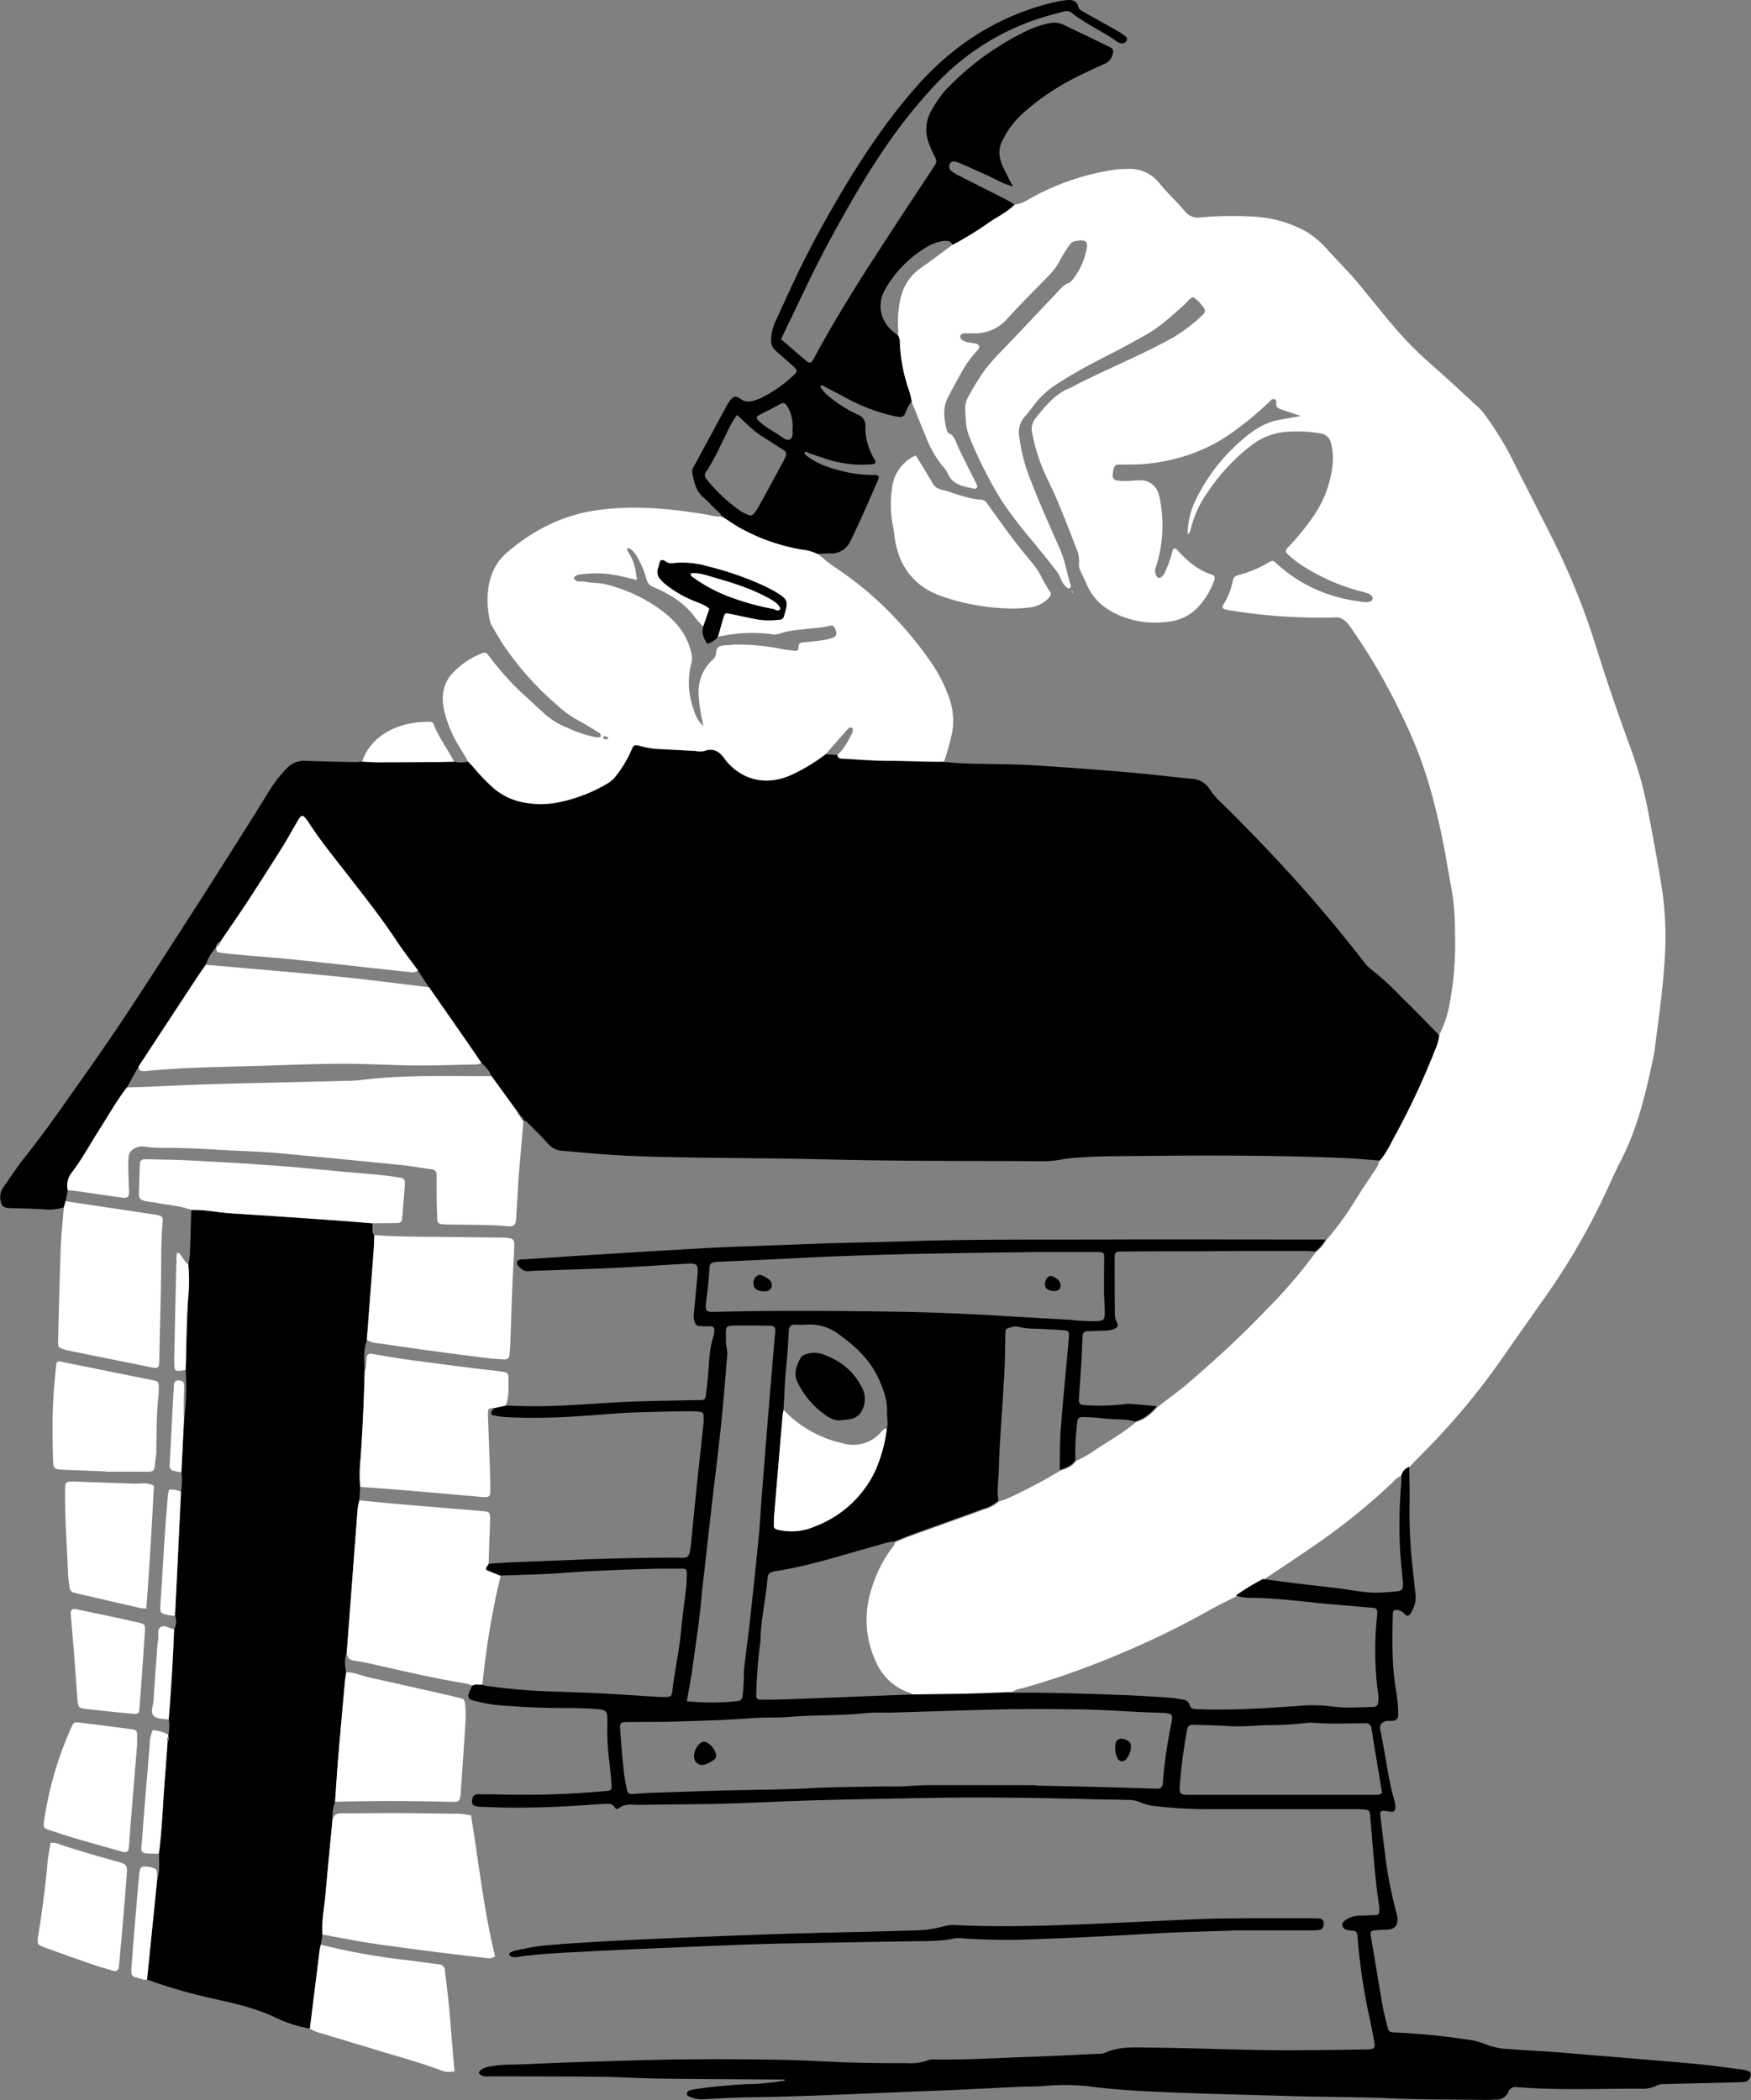 <svg viewBox="0 0 508.92 610.32" xmlns="http://www.w3.org/2000/svg"><rect x="0" y="0" width="508.92" height="610.32" fill="#808080" stroke="none"/><defs><style>.cls-1{fill:#fff;}</style></defs><g id="Layer_2"><g id="Layer_4"><path d="M294.86,59.44c2.14-.07,3.78-1.37,5.55-2.3a71.45,71.45,0,0,1,23.76-7.85c1.19-.16,2.4-.14,3.59-.2a11,11,0,0,1,9.4,4.39c2.28,2.81,5,5.2,7.3,8a4.79,4.79,0,0,0,4.44,1.71A102.42,102.42,0,0,1,365.05,63a35.68,35.68,0,0,1,14.39,4.18A27.89,27.89,0,0,1,386.23,73c1.47,1.58,2.95,3.16,4.41,4.74,1.3,1.41,2.64,2.8,3.86,4.27,3.45,4.15,6.79,8.39,10.28,12.5a104.42,104.42,0,0,0,11.07,11.29c4.6,4,9.07,8.19,13.57,12.33a15.92,15.92,0,0,1,2.36,2.69,95.64,95.64,0,0,1,7.05,11.26c4.28,8.58,8.72,17.09,13,25.69a205.58,205.58,0,0,1,12,30C467,197.93,470.46,208,474.13,218a112.72,112.72,0,0,1,5,18.36c1.49,8,3.07,16,4.21,24.09a97.85,97.85,0,0,1,.34,20.46c-.54,8-1.74,16-2.73,23.94a9.47,9.47,0,0,1-.13,1.07c-2.25,10.81-4.64,21.56-9.78,31.48-2.21,4.25-4,8.7-6.17,13A195.93,195.93,0,0,1,449.05,377c-4.09,5.77-8.14,11.57-12.2,17.36a203,203,0,0,1-22.47,27.1c-1.6,1.61-3.18,3.25-4.77,4.87a3.46,3.46,0,0,0-2.3,2.49,8,8,0,0,0-2.52,1.95,186.81,186.81,0,0,1-23.67,19c-4.61,3.17-9.27,6.24-13.92,9.36a65.81,65.81,0,0,0-7.87,4.79c-2.75,1.42-5.57,2.73-8.25,4.27a244.07,244.07,0,0,1-25.46,12.39,235.09,235.09,0,0,1-28,9.93,12.32,12.32,0,0,0-4,1.46c-4,.15-8.08.34-12.12.43-5.36.12-10.71.16-16.07.24a2.94,2.94,0,0,0-1.54-.85,16.19,16.19,0,0,1-9.19-8.6,28.75,28.75,0,0,1-1.2-22,37.31,37.31,0,0,1,6.08-11.74,7.9,7.9,0,0,0,.63-1.27c1.44-.58,2.86-1.21,4.31-1.74,7.16-2.59,14.35-5.13,21.5-7.75a11.18,11.18,0,0,0,4.36-2.36,21.67,21.67,0,0,0,2.35-.8,156,156,0,0,0,15.46-8.14c1.77-.54,3.51-1.14,4.57-2.83a36,36,0,0,0,6.46-3.77c3.68-2.41,7.54-4.57,10.89-7.47,2.39-.72,4.06-1.89,6.33-4.43,3-2.34,6.15-4.56,9.05-7.05,7.81-6.71,15.39-13.68,22.51-21.13a146.08,146.08,0,0,0,14.47-16.86,11.07,11.07,0,0,0,3-3.46A85,85,0,0,0,394,348.67c1.71-2.69,3.42-5.38,5.25-8a11.41,11.41,0,0,0,1.75-3.44c1.91-2.17,3.06-4.8,4.44-7.3a219.46,219.46,0,0,0,11.66-25,14.36,14.36,0,0,0,1.17-4.1,31.68,31.68,0,0,0,3-8.81,96.33,96.33,0,0,0,1.62-20.76,74.37,74.37,0,0,0-1.06-13.24c-.48-2.47-.9-4.95-1.33-7.43A208.08,208.08,0,0,0,416,230.28a126.42,126.42,0,0,0-8.45-22.14,173.61,173.61,0,0,0-15.39-26.36c-1.28-1.76-2.67-2.62-4.79-2.31a5.78,5.78,0,0,1-.72,0,162.2,162.2,0,0,1-29-2.06,12.82,12.82,0,0,1-1.74-.37.72.72,0,0,1-.45-1.13,20.42,20.42,0,0,0,2.88-7.32c.19-1,.93-1.27,1.78-1.51a33.23,33.23,0,0,0,8.27-3.43c1.48-.91,1.55-.89,2.78.26a42.94,42.94,0,0,0,19.93,10.19,53.12,53.12,0,0,0,5.32.87c1.45.18,2.3-.17,2.5-.86s-.45-1.4-1.83-1.82c-1-.32-2.09-.55-3.12-.85a59,59,0,0,1-13.49-5.85,31.16,31.16,0,0,1-6.1-4.43c-.83-.82-.87-1.2,0-2.1a73.66,73.66,0,0,0,6.85-8.32,32.16,32.16,0,0,0,6.09-15.93,17.21,17.21,0,0,0-.49-6.06A3.47,3.47,0,0,0,384,126a37.89,37.89,0,0,0-9-.56,19,19,0,0,0-11.33,4A57,57,0,0,0,351,143.05a31.19,31.19,0,0,0-4.74,10c-.2.75-.22,1.64-1.08,2.25a23.08,23.08,0,0,1,2.26-9.83,54.08,54.08,0,0,1,13.76-17.81c2.91-2.5,6.09-4.69,10-5.51,2.07-.44,4.17-.76,6.88-1.25l-5.94-2c-.88-.31-1.4-.83-1.16-1.88a1.11,1.11,0,0,0-.35-.93,1,1,0,0,0-1.28.27,91.27,91.27,0,0,1-9.3,7.92,48.23,48.23,0,0,1-19.27,9.22A50,50,0,0,1,327.91,135c-1,0-1.92,0-2.88,0a1.34,1.34,0,0,0-1.29,1.06,7.57,7.57,0,0,0-.35,2.1,1.45,1.45,0,0,0,1.3,1.49,16.18,16.18,0,0,0,2.51.14c1.31,0,2.63-.21,3.94-.21a5.41,5.41,0,0,1,5.64,4.09,11.42,11.42,0,0,1,.34,1.4,39.23,39.23,0,0,1-.69,18.15c-.19.69-.48,1.36-.63,2.06a3,3,0,0,0,.49,2.39,1.05,1.05,0,0,0,.94.22,3,3,0,0,0,1.36-1.62,29.12,29.12,0,0,0,2.15-6.08c.25-.94.79-1.07,1.47-.31,2.84,3.16,6,5.86,10.15,7.17.69.21.78.85.6,1.48a21.74,21.74,0,0,1-3.62,6.56,13.69,13.69,0,0,1-9.71,5.57,26.63,26.63,0,0,1-12.74-1.22c-5.11-1.83-9.06-4.79-11.19-9.9-.51-1.22-1.12-2.39-1.64-3.6a3.88,3.88,0,0,1-.48-2.07,9.38,9.38,0,0,0-.9-4.89c-2.52-6.48-4.95-13-8-19.24A53.72,53.72,0,0,1,300,125.9a5.06,5.06,0,0,1,1-4.39c2.83-3.41,5.55-7,9.86-8.69.67-.27,1.29-.63,1.93-1,9.29-4.74,19-8.63,28.13-13.7a48.7,48.7,0,0,0,8.53-6.51c1-.9,1-1.49.19-2.47a11.21,11.21,0,0,0-2.81-2.77c-1.25.37-1.83,1.52-2.71,2.29-3.43,3-6.73,6.15-10.71,8.43-3.53,2-7.13,4-10.75,5.82-5.11,2.63-10.21,5.3-15.05,8.43a26,26,0,0,0-6.72,5.91c-.95,1.24-1.86,2.51-2.9,3.66a6.89,6.89,0,0,0-1.75,6,52.09,52.09,0,0,0,2.36,10.13c2.82,7.64,6.17,15.07,9.47,22.52,1.52,3.44,2,7.12,3.16,10.65a.42.42,0,0,1,0,.35,1.53,1.53,0,0,1-.42.42.34.34,0,0,1-.34,0,5,5,0,0,1-2-2.44,12.75,12.75,0,0,0-2.25-3.65c-2.19-2.85-4.49-5.61-6.76-8.4A120.82,120.82,0,0,1,291,145.3,126.64,126.64,0,0,1,281.76,127c-1.08-2.52-1.09-5.36-1.21-8.1a6.27,6.27,0,0,1,.64-3.14,77.14,77.14,0,0,1,4.63-7.66,54.34,54.34,0,0,1,5.42-6.24c5.24-5.43,10.38-11,15.6-16.41,1.14-1.19,2.1-2.62,3.79-3.21a3.39,3.39,0,0,0,1.29-1.19A20.3,20.3,0,0,0,315.68,73c.68-2.86.1-3.42-2.8-3a2.9,2.9,0,0,0-2.09,1.26,43.81,43.81,0,0,0-2.64,4.27,19.33,19.33,0,0,1-3.38,4.63c-4.09,4.22-8.3,8.33-12.22,12.71a12.32,12.32,0,0,1-9.24,4c-.84,0-1.68,0-2.52,0a2.79,2.79,0,0,0-1.05.11,1.21,1.21,0,0,0-.67.72,1.25,1.25,0,0,0,.39.94c1.17,1,2.69.88,4.08,1.21,1.1.26,1.37.94.68,1.81a41.87,41.87,0,0,0-3.37,4.2c-1.9,3.16-3.67,6.42-5.36,9.7-1.58,3.08-1.13,6.29-.29,9.47.09.33.28.77.54.87,1.53.63,1.88,2,2.46,3.35.94,2.2,2.07,4.32,3.13,6.47.84,1.71,1.73,3.41,2.56,5.14A.75.75,0,0,1,283,142c-3-.66-6.21-1.05-7.61-4.53a8.6,8.6,0,0,0-1.45-2.05,31.38,31.38,0,0,1-4.68-8.06l-4.32-10.64a26.38,26.38,0,0,0-.73-3.1,47.29,47.29,0,0,1-2.73-14.22,3.45,3.45,0,0,0-.55-2,6.18,6.18,0,0,0,.15-1.4,27.29,27.29,0,0,1,.17-6.39c.49-4.8,2.29-8.9,6.43-11.76,3.12-2.16,6.12-4.48,9.17-6.72a100.9,100.9,0,0,0,10.69-6.59C290,62.88,292.73,61.59,294.86,59.44Z" class="cls-1"></path><path d="M418.31,300.88a14.36,14.36,0,0,1-1.17,4.1,219.46,219.46,0,0,1-11.66,25c-1.38,2.5-2.53,5.13-4.44,7.3-3.59-.26-7.18-.6-10.77-.75-19.66-.8-39.33-.8-59-.58-5.88.06-11.75,0-17.62.45a48.4,48.4,0,0,0-5.35.61,27.46,27.46,0,0,1-5.36.46c-20.39-.11-40.79,0-61.18-.49-14.51-.37-29-.38-43.53-.64-8.64-.16-17.27-.37-25.88-1.12-3-.25-6-.54-8.95-.78a5.75,5.75,0,0,1-4.05-2c-2-2.23-4.15-4.31-6.27-6.43a2.68,2.68,0,0,0-1-.38l0,.08c.16-.78-.3-1.14-.92-1.41l.08.11a1.33,1.33,0,0,0-.82-1.12l-7.6-10.5a8.44,8.44,0,0,0-2.87-3.8c-1.75-2.56-3.49-5.12-5.26-7.66q-5-7.2-10-14.37l-3.18-4.79c-2.11-2.9-4.33-5.73-6.31-8.72-4.41-6.68-9.41-12.95-14.3-19.27-3.88-5-7.9-9.89-11.32-15.24a8.73,8.73,0,0,0-1.13-1.38.72.72,0,0,0-1.2,0,8.77,8.77,0,0,0-.79,1.19c-1.51,2.58-2.93,5.2-4.52,7.73q-5.15,8.17-10.43,16.27c-2.43,3.7-5,7.31-7.47,11a1.64,1.64,0,0,0-1.27,1.68l0-.07a13.86,13.86,0,0,0-3,5.11c-.82,1.17-1.65,2.33-2.44,3.52q-8.55,13-17.08,26L36.9,316c-3,3.87-5.39,8.14-8,12.25s-5.05,8.65-8.12,12.63a5.88,5.88,0,0,0-1.06,5c-.21,1.06-.43,2.12-.64,3.19-.18.61-.35,1.21-.52,1.82a15.51,15.51,0,0,1-6,.56c-3.22-.22-6.46-.24-9.69-.36-2-.07-2.45-.54-2.76-2.53a4.85,4.85,0,0,1,1-3.7c2.07-2.93,4-5.95,6.27-8.76,3.49-4.4,6.83-8.92,10.07-13.51,5.4-7.62,10.8-15.24,16.07-23,4-5.93,7.93-12,11.83-18q7-10.84,14-21.74Q65.94,249.48,72.56,239c2.11-3.34,4.17-6.71,6.26-10.06a40.17,40.17,0,0,1,4.23-5.34,7.06,7.06,0,0,1,6-2.48c4.79.17,9.58.26,14.37.36a15.16,15.16,0,0,0,1.77-.18c1.54.08,3.09.23,4.63.23,5.83,0,11.67,0,17.51-.08,1.55,0,3.09-.08,4.64-.12a8.25,8.25,0,0,0,4,0,19.48,19.48,0,0,1,1.72,1.8,48.48,48.48,0,0,0,4.94,5.19A18.22,18.22,0,0,0,151,233a26.34,26.34,0,0,0,11,.27,45.47,45.47,0,0,0,14.35-5.43,8.29,8.29,0,0,0,2.66-2.34,34.22,34.22,0,0,0,4.56-7.68c.51-1.26.88-1.36,2.21-1.05a27.46,27.46,0,0,0,4.93.92c3.83.17,7.65.41,11.47.61a6.75,6.75,0,0,0,2.5,0c3-1.09,4.7.46,6.19,2.68a3,3,0,0,0,.22.28c4.74,5.53,11.34,7,18.15,4.3a52.06,52.06,0,0,0,10.75-6.39l3.36.27a1.11,1.11,0,0,0,1.15,1.1c4.66.22,9.33.66,14,.63,4.19,0,8.38.21,12.57.25,1.07,0,2.15,0,3.22,0a104.7,104.7,0,0,0,10.77.56c5,.13,10.07.1,15.1.41,9.21.57,18.42,1.27,27.62,2.05,6.21.52,12.39,1.31,18.6,1.89a6.46,6.46,0,0,1,5.31,3.18,20.06,20.06,0,0,0,3.52,4c8.79,8.69,17.33,17.61,25.47,26.91,5.37,6.14,10.53,12.45,15.56,18.87a11.21,11.21,0,0,0,2.19,2.36,78.11,78.11,0,0,1,8.75,8C411,293.31,414.62,297.11,418.31,300.88Z"></path><path d="M407.31,428.79a3.46,3.46,0,0,1,2.3-2.49c0,3.6.17,7.2.07,10.79a150.86,150.86,0,0,0,1.15,20.82c.2,1.78.35,3.58.58,5.36a8.35,8.35,0,0,1-1.16,5.17c-.72,1.34-1.36,1.42-2.16.47a2.92,2.92,0,0,0-1.85-1c-.9-.17-1.41.15-1.43,1.07-.15,7.44-.33,14.88.93,22.25a39.93,39.93,0,0,1,.63,7.15c0,1.17-.58,1.66-1.82,1.75a13.52,13.52,0,0,0-1.42,0c-1.63.32-2.29,1.17-1.93,2.8,1.51,6.79,2.13,13.75,4.11,20.44a6.92,6.92,0,0,1,.24,1.76c.05,1.14-.42,1.56-1.47,1.4l-.35-.07c-2.6-.47-2.74-.35-2.45,2,.54,4.41,1.07,8.81,1.64,13.21a128.49,128.49,0,0,0,2.81,13.73,13,13,0,0,1,.45,2.11c.13,2.15-1,3.26-3.12,3.29-.83,0-1.67.06-2.5.12-2.43.19-2.42.22-2,2.54,1.09,6.37,2.11,12.76,3.23,19.14.37,2.12.91,4.21,1.43,6.3.4,1.56.61,1.71,2.21,1.76a204.47,204.47,0,0,1,21.1,2.08,20.47,20.47,0,0,1,5.51,1.48,21.68,21.68,0,0,0,7,1.3c4.18.34,8.37.52,12.56.82,3.35.24,6.69.55,10,.83,10.51.88,21,1.71,31.54,2.66,4.42.4,8.81,1.07,13.21,1.62a4.27,4.27,0,0,1,1.06.23c.63.24,1.51.3,1.44,1.27a2.15,2.15,0,0,1-1.65,2.07c-1.68.12-3.36.17-5,.21-6.12.15-12.23.28-18.34.45a4.67,4.67,0,0,0-2.1.33,10,10,0,0,1-5.23,1c-10.07,0-20.15.36-30.22-.11-1.8-.09-3.59-.22-5.38-.34a2.28,2.28,0,0,0-2.6,1.45,3.49,3.49,0,0,1-3.43,2.15c-1.2.07-2.4.12-3.6.1-9-.12-18-.06-27-.46-10.07-.44-20.14-.35-30.21-.67-10.9-.34-21.81-.57-32.71-1-7.91-.33-15.83-.66-23.68-1.66a63.46,63.46,0,0,0-14-.26c-2.5.23-5,.14-7.55.26-8.63.39-17.25.89-25.88,1.2-17.85.66-35.7,1.63-53.57,1.86-3.95.05-7.9.33-11.86.52a8.79,8.79,0,0,1-4.55-.77c-.31-.16-.64-.32-.65-.77,0-.61.43-.85.85-1a11.37,11.37,0,0,1,2.1-.45c4.75-.65,9.52-1.12,14.32-1.36a69.4,69.4,0,0,0,10.38-.93c.28-.06.72.12.83-.42-12.1-.08-24.19-.12-36.27-.27-5.76-.07-11.51-.47-17.26-.53-10.68-.11-21.35-.1-32-.13-1.19,0-2.48.28-3.3-.85-.44-.6,1.11-1.72,3-2a35.19,35.19,0,0,1,5.72-.56c3.11,0,6.22-.2,9.33-.32,4.67-.17,9.34-.37,14-.51,8.87-.25,17.74-.59,26.62-.68,9.47-.11,18.95-.06,28.42.1,7.07.12,14.13.6,21.2.81,5.39.16,10.78.19,16.17.18a14.24,14.24,0,0,0,6-.85,5.12,5.12,0,0,1,2.12-.22c9.48.13,18.94-.49,28.4-.8,6.23-.21,12.46-.55,18.68-.85a5.92,5.92,0,0,0,2.13-.25c3.84-1.81,8-1.61,12-1.57,9.47.09,18.93.4,28.4.63,11.75.29,23.49.1,35.23-.07.48,0,1,0,1.44-.07,1.14-.11,1.54-.53,1.35-1.61-.44-2.48-.88-5-1.43-7.41a172.68,172.68,0,0,1-3.52-23.83c-.08-1-.35-1.59-1.44-1.62a6.52,6.52,0,0,1-1.77-.25,1.7,1.7,0,0,1-1.19-1.24c-.17-.69.33-1.11.79-1.47a7.31,7.31,0,0,1,4.38-1.4c1.55,0,3.11-.1,4.67-.18a.89.89,0,0,0,.89-.92,6.22,6.22,0,0,0,0-1.43c-1.34-8.66-1.82-17.4-2.63-26.12,0-.11,0-.23,0-.35-.18-1.57-.32-1.71-2-1.85-.83-.07-1.67-.09-2.51-.09q-16.74,0-33.46,0c-7.92,0-15.83.18-23.71-.81a15.3,15.3,0,0,1-5.55-1.33,8.23,8.23,0,0,0-3.51-.54c-3.24-.11-6.48-.11-9.71-.19-15.71-.41-31.43-.68-47.14-.39-11.15.2-22.31.38-33.46.68-9,.25-18,.75-27,1-8.15.21-16.29.19-24.44.33-2,0-4.1-.47-5.88,1a.8.8,0,0,1-1.22-.29c-.7-1.16-1.8-1-2.88-1-4.9.3-9.81.68-14.72.88-6.71.26-13.43.37-20.15,0-.72,0-1.44,0-2.15-.13-1.17-.12-1.63-.59-1.57-1.53.07-1.27.57-2,1.59-2,2.16,0,4.32,0,6.48.05a265.57,265.57,0,0,0,30.9-1c1.42-.12,1.7-.36,1.59-1.77-.21-2.62-.43-5.25-.79-7.86a70.42,70.42,0,0,1-.43-10c0-3.87,0-3.94-3.92-4.24-2.74-.2-5.51-.25-8.27-.24-6.84,0-13.66-.32-20.47-.93a47,47,0,0,1-6.67-1.37,1.36,1.36,0,0,1-.93-2c.29-.78.69-1.52,1-2.28.89-.53,1.87-.18,2.8-.25a7.93,7.93,0,0,0,1,.33,173.74,173.74,0,0,0,21.48,1.75c4.32.16,8.63.29,12.94.52,5.38.3,10.76.69,16.15,1a18,18,0,0,0,1.8,0c1.61-.05,1.77-.14,2-1.88.64-5.83,2-11.55,2.51-17.39.39-4.17,1-8.32,1.47-12.49.15-1.31.17-2.63.19-3.95s-.25-1.56-1.4-1.58c-2.28,0-4.56,0-6.84,0-9.46.26-18.92.58-28.37,1.29-5.85.44-11.73.5-17.59.74-1.17-.47-2.35-.93-3.51-1.42s-1-.68,0-2c2-.14,4.06-.32,6.09-.41,5.74-.25,11.49-.44,17.24-.69q15.43-.66,30.9-.71c3.91,0,4.2.77,4.74-4.27.07-.59.11-1.19.17-1.79.55-5.47,1.08-10.95,1.65-16.43s1.21-10.95,1.78-16.43a16.19,16.19,0,0,0,0-2.51.94.94,0,0,0-.91-.93,22.86,22.86,0,0,0-2.86-.17c-3.83,0-7.67.1-11.5.21-3.35.09-6.71.16-10.06.42-8,.61-16,1.28-24,1.27-2.76,0-5.52-.08-8.27-.21a26.5,26.5,0,0,1-3.54-.52c-.64-.12-.73-.66-.27-1.38a10.55,10.55,0,0,1,.69-.81l3.18-.67a162.09,162.09,0,0,0,18.31-.07c5.74-.27,11.47-.75,17.2-1,6.35-.25,12.7-.32,19-.47.72,0,1.44,0,2.16,0,1.18-.06,1.46-.31,1.59-1.48.26-2.38.53-4.76.71-7.15.25-3.35.38-6.71,1.47-9.93a6.22,6.22,0,0,0,.24-1.78,1,1,0,0,0-1.09-1.13c-1.08,0-2.15,0-3.23-.06a1.42,1.42,0,0,1-1.32-1,5.78,5.78,0,0,1-.29-2.83c.32-3.1.59-6.2.87-9.31.06-.59.16-1.19.19-1.78.19-3-.09-3.36-3.1-3.2-7.06.37-14.11.9-21.17,1.22-8.14.37-16.28.6-24.43.88a2.92,2.92,0,0,1-2.38-.5c-.6-.57-1.53-1.14-1.39-2,.18-1,1.32-.82,2.12-.87,7.89-.53,15.78-1.06,23.68-1.54,10-.62,20.1-1.24,30.15-1.79,5.15-.28,10.3-.42,15.45-.62,6.58-.25,13.16-.53,19.74-.73,6.83-.21,13.67-.3,20.49-.53,20.14-.68,40.28-.49,60.42-.55,17-.06,34.06,0,51.08,0,4,0,7.91,0,11.87,0a11.07,11.07,0,0,1-3,3.46c-.95,0-1.91-.14-2.86-.14q-15.8,0-31.58.09c-7.3,0-14.61,0-21.91.08-1.68,0-1.95.28-1.95,1.83,0,5.51,0,11,.07,16.52a4.31,4.31,0,0,0,.48,2c.64,1.19.38,1.65-.68,2.15a6.48,6.48,0,0,1-2.45.48l-5.37.19a1.26,1.26,0,0,0-1.37,1.32c-.14,2.75-.22,5.5-.39,8.25-.19,3.23-.47,6.45-.66,9.67-.11,1.85.15,2.18,1.88,2.23a61.39,61.39,0,0,0,10.76-.22,13,13,0,0,1,2.86-.11c2.38.17,4.76.43,7.14.65-2.27,2.54-3.94,3.71-6.33,4.43-3.13-.87-6.38-.47-9.55-.94a49.26,49.26,0,0,0-5.7-.33c-1.11,0-1.44.31-1.56,1.48a71.27,71.27,0,0,0-.54,11c-1.06,1.69-2.8,2.29-4.57,2.83.11-4.06,0-8.14.35-12.19.68-8.81,1.55-17.61,2.34-26.42.13-1.45-.07-1.81-1.39-1.92-2-.18-4.05-.28-6.07-.39-2.39-.13-4.8,0-7.12-.63a3.8,3.8,0,0,0-2.09.1c-1.74.44-1.76.43-1.8,2.07-.08,3.58-.08,7.17-.27,10.75-.34,6.32-.8,12.64-1.19,19-.17,2.86-.37,5.73-.41,8.59,0,3.34-.7,6.67-.16,10a11.18,11.18,0,0,1-4.36,2.36c-7.15,2.62-14.34,5.16-21.5,7.75-1.45.53-2.87,1.16-4.31,1.74a22,22,0,0,0-4.87,1.14c-9.92,2.66-19.68,6-29.89,7.52a5.35,5.35,0,0,0-1,.29,1.46,1.46,0,0,0-1.09,1.26c-.05.36-.11.71-.14,1.07-.51,5.82-1.87,11.55-2,17.41a11.35,11.35,0,0,1-.14,1.43,133.9,133.9,0,0,0-1.07,14.29c-.06,1.2.24,1.58,1.37,1.59q3.24,0,6.46-.08,7.71-.27,15.42-.58l22.23-.87c5.36-.08,10.71-.12,16.07-.24,4-.09,8.08-.28,12.12-.43a11.61,11.61,0,0,0,1.43.17c10.79-.07,21.57.3,32.35.72,4.31.17,8.62.46,12.92.74,1.19.08,2.37.35,3.55.54a2.2,2.2,0,0,1,2.08,1.68c.2.8.9,1.05,1.68,1.07l2.16.09c9.24.26,18.45-.35,27.66-1a45.35,45.35,0,0,1,9.67.13c4,.59,8.13.27,12.21.16a2,2,0,0,0,.35-.05,1.2,1.2,0,0,0,.95-.94,8.93,8.93,0,0,0,0-3.22,93.73,93.73,0,0,1-.28-21.89,13.55,13.55,0,0,0,.08-1.43,1.1,1.1,0,0,0-1-1.25c-.71-.09-1.43-.13-2.15-.19-5.25-.46-10.51-.84-15.75-1.41-5.72-.61-11.44-1.21-17.2-1.32a13.3,13.3,0,0,1-5-.67,65.81,65.81,0,0,1,7.87-4.79c3.43.44,6.86.91,10.29,1.33,4.63.57,9.28,1,13.88,1.68,7.13,1.09,8.08,1.2,15,.54,1.09-.1,1.5-.51,1.51-1.58,0-.71,0-1.43-.11-2.15-.25-3.1-.64-6.19-.75-9.3a141.35,141.35,0,0,1,.35-17.94A27.32,27.32,0,0,0,407.31,428.79ZM257.76,415.07c.48-1.53,0-3.08.05-4.63.17-3.32-.93-6.31-2.23-9.31-2.48-5.7-6.76-9.78-11.69-13.28a14.07,14.07,0,0,0-9.75-2.88c-1.07.11-2.15,0-3.23,0a1.48,1.48,0,0,0-1.61,1.53c-.12.95-.14,1.91-.19,2.86-.14,2.63-.34,5.24-.6,7.86-.41,4.15-.53,8.33-.78,12.5-.1.59-.25,1.18-.3,1.77Q226.19,426,225,440.45c-.08.95-.06,1.91-.08,2.87,0,.72.38,1,1,1.2a16.8,16.8,0,0,0,10.91-.91,31.87,31.87,0,0,0,17.39-15.8A43,43,0,0,0,257.76,415.07ZM301,518.81v.11c6.35.14,12.7.27,19.05.43,5,.13,10.06.3,15.09.45.48,0,1,0,1.44,0a1.21,1.21,0,0,0,1.27-1,11.39,11.39,0,0,0,.17-1.43,140.52,140.52,0,0,1,2.47-16.71,11,11,0,0,0,.18-1.42,1.09,1.09,0,0,0-1-1.25,12.73,12.73,0,0,0-2.14-.22c-8-.17-16-.9-24.06-1-8.64-.11-17.26-.15-25.89.09-9.34.25-18.69.57-28,.84-2.76.08-5.54-.1-8.27.19-7.29.77-14.61.46-21.9,1.08-3.58.3-7.2.08-10.78.36-7.66.59-15.33.76-23,1-4.43.13-8.87.06-13.3.13-1.9,0-2.21.26-2.09,2,.26,3.95.61,7.89,1,11.82.2,1.9.57,3.79.94,5.67.24,1.19.56,1.45,1.68,1.41,1.68-.06,3.35-.26,5-.32q10.78-.37,21.56-.69c8.15-.22,16.3-.2,24.44-.63,6.71-.35,13.41-.4,20.12-.52,3-.05,6,.08,9-.14q3.58-.27,7.18-.27Q286,518.79,301,518.81Zm9.92-135.26a55.76,55.76,0,0,0,7.59.38c2.37-.1,2.59-.27,2.58-2.78,0-1.91-.2-3.83-.21-5.74,0-3.36,0-6.71.05-10.07,0-1.19-.19-1.4-1.47-1.48-.48,0-1,0-1.44,0-5.52,0-11,0-16.54,0-11.27.14-22.53.29-33.79.52q-12.21.25-24.41.71c-5.51.2-11,.53-16.52.79l-17.58.81c-.48,0-1,0-1.44.11-1.06.16-1.48.51-1.53,1.65-.13,3.11-.52,6.2-.9,9.29-.43,3.56-.36,3.59,3.25,3.5,17-.43,34-.28,51.07-.05,11,.15,22,.63,33,1.31C298.49,382.86,304.35,383.18,310.88,383.55ZM199.63,494.41a69,69,0,0,0,14.79-.05,1.55,1.55,0,0,0,1.41-1.4c.14-1.31.24-2.62.31-3.94.09-1.55,0-3.12.2-4.67.53-4.63,1.18-9.26,1.69-13.9q1.33-12.13,2.54-24.3c.34-3.46.49-6.94.76-10.4q.93-12,1.9-24,1-12.35,2.09-24.7c.11-1.31-.19-1.74-1.58-1.77-2.63-.07-5.27-.07-7.91-.06-5.94,0-4.67-.18-4.84,5.13a12,12,0,0,0,.31,1.76,8.84,8.84,0,0,1,.07,1.78c-.6,6.91-1.13,13.84-1.85,20.74-.79,7.62-1.77,15.23-2.65,22.85q-1.08,9.45-2.13,18.92c-.27,2.37-.6,4.74-.79,7.11-.57,7.05-1.72,14-2.65,21C200.86,487.85,200.19,491.12,199.63,494.41Zm202.05,26.67c-.81-4.94-1.61-9.78-2.41-14.62-.23-1.42-.39-2.86-.68-4.26a1.56,1.56,0,0,0-1.8-1.38c-5,0-10,.28-15.05-.14a9.65,9.65,0,0,0-2.15.06,100.29,100.29,0,0,1-11.49.62c-3.58.12-7.16.51-10.76.28s-6.94-.3-10.41-.39c-1.32,0-1.69.32-1.93,1.61-.92,4.95-1.61,9.94-2,14.95-.33,3.88-.3,3.8,3.5,3.8H399.7A2.75,2.75,0,0,0,401.68,521.08Z"></path><path d="M100.8,480a10.57,10.57,0,0,0-.18,6c-.13.94-.3,1.88-.38,2.82-.66,7.34-1.33,14.68-1.94,22-.35,4.26-.61,8.53-.91,12.8a13.82,13.82,0,0,0-.76,5.41c-.24,2.51-.49,5-.73,7.51-.43,4.53-.87,9.06-1.26,13.59-.35,4-1.2,8-.91,12.14-.17,1-.34,1.93-.5,2.89-.12.58-.27,1.16-.35,1.74q-1.41,11.33-2.81,22.65a39.29,39.29,0,0,1-10.54-3.47c-5.27-2.44-10.84-3.72-16.45-5a154.7,154.7,0,0,1-20.35-5.79q1.46-14.26,2.89-28.52c.84-2.64.66-5.36.59-8.06.8-6.37,1.08-12.78,1.53-19.17q.48-6.75,1-13.5a.88.88,0,0,0,.21-1.22l0-.69a12.06,12.06,0,0,0,.11-4.4q1.08-13.12,1.58-26.28a4.82,4.82,0,0,0,.24-3.93q.38-7.49.74-15,.51-10.51,1-21a20.25,20.25,0,0,0,.11-5.66L53.46,413a75.14,75.14,0,0,0,.5-14.84c.21-6.76.24-13.53.68-20.29a54.62,54.62,0,0,0,.1-10.31,24.45,24.45,0,0,0,.43-2.79c.17-4.37.29-8.73.42-13.09,4-.15,7.86.74,11.8,1,9.93.6,19.85,1.3,29.78,2,3.7.25,7.39.58,11.09.88.12,1.15-.35,2.4.52,3.44-.06,1.42-.07,2.84-.17,4.26q-1,13.13-2,26.24c-1,2.93-.77,5.95-.62,9q-.31,12.57-1.17,25.13a44.92,44.92,0,0,0-.13,8.6l-.27,3.86a19.27,19.27,0,0,0-.48,2.45Q102.36,459.22,100.8,480Z"></path><path d="M240.05,219.1a52.06,52.06,0,0,1-10.75,6.39c-6.81,2.74-13.41,1.23-18.15-4.3a3,3,0,0,1-.22-.28c-1.49-2.22-3.22-3.77-6.19-2.68a6.75,6.75,0,0,1-2.5,0c-3.82-.2-7.64-.44-11.47-.61a27.46,27.46,0,0,1-4.93-.92c-1.33-.31-1.7-.21-2.21,1.05a34.22,34.22,0,0,1-4.56,7.68,8.29,8.29,0,0,1-2.66,2.34,45.47,45.47,0,0,1-14.35,5.43,26.34,26.34,0,0,1-11-.27,18.22,18.22,0,0,1-8.38-4.62,48.48,48.48,0,0,1-4.94-5.19,19.48,19.48,0,0,0-1.72-1.8c-1.41-2.77-3.35-5.25-4.59-8.13a33.15,33.15,0,0,1-2.5-7.47c-.71-4.2.12-7.81,3.32-10.82a23.56,23.56,0,0,1,7.46-4.9c1.32-.53,1.56-.48,2.43.66a81.33,81.33,0,0,0,8.51,9.74c2.62,2.47,5.26,4.9,7.92,7.32a22.56,22.56,0,0,0,6.47,3.84,33.74,33.74,0,0,0,8.53,2.75c.32,0,.89-.06,1-.24a1,1,0,0,0-.55-1.16c-1.95-1.17-3.85-2.43-5.86-3.49A30.86,30.86,0,0,1,162,205a88.79,88.79,0,0,1-16.14-18.25c-1-1.62-2-3.3-2.93-5a2.73,2.73,0,0,1-.35-.62C141,175,141,166,147.31,160.61c7.63-6.56,16.22-10.93,26.3-12.35,10.71-1.5,21.28-.46,31.83,1.3,1.41.24,2.77.77,4.24.46h-.05c.13.47.47.52.88.45,1.51,1,3,2,4.53,2.89a56.47,56.47,0,0,0,17.82,6.28,14.13,14.13,0,0,1,4.81,1.33c1.59,1.25,3.1,2.61,4.78,3.74A99.09,99.09,0,0,1,261,180.5a108.07,108.07,0,0,1,9.85,12.34,41.81,41.81,0,0,1,5,9.93,19.87,19.87,0,0,1,.93,9.89,69.15,69.15,0,0,1-2.39,8.65c-1.07,0-2.15.06-3.22,0-4.19,0-8.38-.27-12.57-.25-4.66,0-9.33-.41-14-.63a1.11,1.11,0,0,1-1.15-1.1c1.94-1.7,3-4,4.19-6.19a2.58,2.58,0,0,0,.22-1c0-.21-.09-.6-.2-.62-.31-.06-.79-.1-1,.07C244.44,214.07,242.25,216.59,240.05,219.1Zm-35.66-36.95c-.87-1-1.81-1.93-2.58-3a23.31,23.31,0,0,0-7-6.08,39.27,39.27,0,0,0-4.81-2.41,3.25,3.25,0,0,1-2.08-2.27,26.56,26.56,0,0,0-2.44-6,7.4,7.4,0,0,0-2.45-3,.73.73,0,0,0-.64,0,.65.65,0,0,0-.07.61,15.09,15.09,0,0,1,2.65,7.7l-.78.63c-1.05-.25-2.1-.51-3.15-.74A32,32,0,0,0,170,166.8c-1.12.15-2.4,0-3.22,1.13.59,1.53,2,.91,3.05,1.11a26.83,26.83,0,0,0,3.58.38,21.35,21.35,0,0,1,5.26,1.12A46.08,46.08,0,0,1,190,175.81c5.09,3.36,9.4,7.4,10.86,13.71a6,6,0,0,1,.1,3.13,22.7,22.7,0,0,0,.74,13.78,10,10,0,0,0,2.69,4.6c-.14-.8-.22-1.23-.29-1.65a50.14,50.14,0,0,1-1.06-7.83,12.53,12.53,0,0,1,3.91-9.66,2.86,2.86,0,0,0,1.19-2.12c0-1.6.9-2.1,2.24-2.21,1.55-.11,3.11-.24,4.66-.24a65.35,65.35,0,0,1,12.15,1.29c1.29.25,2.6.38,3.91.51a.83.83,0,0,0,1-.83c-.17-1.41.66-1.56,1.72-1.65,1.79-.15,3.58-.34,5.36-.59a15.72,15.72,0,0,0,2.78-.7,1.37,1.37,0,0,0,1-1.93c-.42-1.39-.88-1.84-1.95-1.51a31.08,31.08,0,0,1-5,.69c-3.2.43-6.47.47-9.55,1.61a5.89,5.89,0,0,1-2.83,0,44.32,44.32,0,0,0-15,.88c.53-1.84,1-3.69,1.6-5.5.49-1.49.58-1.48,2-1.18,2.57.55,5.15,1.07,7.72,1.61a23.06,23.06,0,0,0,6.79.07,1.15,1.15,0,0,0,1.05-.83c.16-.44.26-.91.39-1.37.82-3,.59-3.67-2-5.34a40.62,40.62,0,0,0-4.41-2.37,92.58,92.58,0,0,0-15.9-5.5,26.9,26.9,0,0,0-9.94-1,3.08,3.08,0,0,1-2.4-.39c-.46-.34-1-.76-1.68-.19-.17.59-.3,1.29-.56,2a3.16,3.16,0,0,0,.7,3.33,11.89,11.89,0,0,0,1.53,1.48,32.93,32.93,0,0,0,8.35,4.81c1.5.64,3.12,1.09,4.33,2.24Zm-27.6,32.39c-.09-.12-.17-.35-.29-.38-.4-.09-.85-.43-1.21.09a.33.33,0,0,0,0,.24C175.6,214.9,176.61,215,176.79,214.54Z" class="cls-1"></path><path d="M237.67,161a14.13,14.13,0,0,0-4.81-1.33A56.47,56.47,0,0,1,215,153.35c-1.57-.86-3-1.92-4.53-2.89a.66.66,0,0,0-.88-.45h.05c-.11-.8-.8-1.15-1.3-1.64-1.37-1.34-2.67-2.75-4.1-4-2.13-1.9-2.52-4.5-3.06-7.06a2.42,2.42,0,0,1,.47-1.69q4.77-8.86,9.58-17.72a11.82,11.82,0,0,1,.76-1.22c1.05-1.51,1.79-1.81,3.26-.76a3.9,3.9,0,0,0,3.71.54,16.1,16.1,0,0,0,1.7-.56A37.18,37.18,0,0,0,231,108.71c.7-.66.69-1.2,0-1.83-1-1-2.15-1.92-3.22-2.88-.89-.79-1.82-1.56-2.66-2.41a3.68,3.68,0,0,1-1-2.93,13.57,13.57,0,0,1,1.23-5.18c2-4.35,4-8.72,6-13,3.35-7,7-13.9,10.93-20.65C249.36,47.51,257.1,35.68,266.51,25,277.29,12.84,290.42,4.44,306.35.66a27.1,27.1,0,0,1,3.9-.64c1.39-.11,2.66.18,3.1,1.8.28,1.07,1.23,1.42,2,1.88,3.14,1.76,6.29,3.5,9.41,5.27a20.27,20.27,0,0,1,2.38,1.61.94.94,0,0,1,.3,1.27,1.5,1.5,0,0,1-1.16.74,2.91,2.91,0,0,1-2-.76c-4.11-2.91-8.82-4.88-12.74-8.08a2.49,2.49,0,0,0-2.38-.39c-2.66.71-5.33,1.39-7.94,2.27a71.61,71.61,0,0,0-30.52,20.24,148.21,148.21,0,0,0-11.53,14.24c-4.35,6.17-8.35,12.57-12.11,19.13-4.11,7.17-8.07,14.43-11.68,21.87L227,98.58c2.57,2.21,5,4.33,7.47,6.4.83.7,1.38.52,1.94-.53,7.39-13.88,16-27,24.59-40.17,3.27-5,6.6-10,9.89-15,.27-.4.49-.83.77-1.22a2,2,0,0,0,.14-2.33,29.45,29.45,0,0,1-1.76-3.93,11.05,11.05,0,0,1,.85-10,32.71,32.71,0,0,1,3.91-5.58A80.25,80.25,0,0,1,299.48,8.46a27.53,27.53,0,0,1,5.13-1.62,6.57,6.57,0,0,1,4.57.39c4.43,2.12,8.87,4.23,13.28,6.4,1.2.59,1.25,1,.87,2.33a3.83,3.83,0,0,1-2.28,2.57c-2.74,1.22-5.44,2.51-8.12,3.84a69.78,69.78,0,0,0-14.66,9.69,28.36,28.36,0,0,0-5.47,6.15c-.46.7-.8,1.47-1.22,2.2-1.61,2.75-1.3,5.49,0,8.23.78,1.61,1.6,3.21,2.4,4.81l-.43.45c-2.44-.67-4.57-2.06-6.86-3.06-2.52-1.1-5-2.24-7.54-3.35a10.21,10.21,0,0,0-1.35-.46,1.44,1.44,0,0,0-1.63.41,1.7,1.7,0,0,0,.34,2.26A17.77,17.77,0,0,0,279,51.19c4.47,2.29,9,4.53,13.43,6.81.85.44,1.65,1,2.48,1.44-2.13,2.15-4.87,3.44-7.33,5.11a100.9,100.9,0,0,1-10.69,6.59c-.61-1.18-1.68-1.25-2.78-1.1a12.93,12.93,0,0,0-4.69,1.71,33.35,33.35,0,0,0-12,12.07c-2.95,4.89-1.44,10.4,3.54,13.59a3.45,3.45,0,0,1,.55,2,47.29,47.29,0,0,0,2.73,14.22,26.38,26.38,0,0,1,.73,3.1,11.12,11.12,0,0,0-1.89,3.44,1.56,1.56,0,0,1-1.72,1,14.88,14.88,0,0,1-1.77-.31,52.87,52.87,0,0,1-13.09-4.9c-2.31-1.26-4.66-2.46-7-3.68-.27-.24-.61-.44-.91-.17s0,.59.18.85a16.31,16.31,0,0,0,1.39,1.59,37.17,37.17,0,0,0,9.26,6,3.27,3.27,0,0,1,2.09,3.32,17.73,17.73,0,0,0,2.79,9.83c.41.59.07,1.14-.68,1.2a33.13,33.13,0,0,1-13.41-1.49c-1.69-.58-3.39-1.13-5.08-1.69-.36-.34-.87-.61-1.19-.24s.22.69.52.95c3.16,2.52,6.92,3.63,10.75,4.59a38,38,0,0,0,8.5,1c1.84,0,2,.3,1.33,1.85-2.56,5.77-5,11.58-7.82,17.25a6.07,6.07,0,0,1-6,3.73A35.31,35.31,0,0,0,237.67,161Zm-23.5-40.39a32,32,0,0,0-3,5.33c-1.9,3.72-3.55,7.59-5.89,11.07a1.66,1.66,0,0,0,.08,2.24,46.2,46.2,0,0,0,10.2,9.49,16.39,16.39,0,0,0,1.95.89,1.17,1.17,0,0,0,1.57-.37,8.72,8.72,0,0,0,1.08-1.42c2.65-4.82,5.31-9.64,7.89-14.5.81-1.53.59-2-.88-2.91-1.92-1.22-3.82-2.46-5.75-3.66C218.73,125.07,216.64,122.75,214.17,120.57Zm16.18,4.08a11.44,11.44,0,0,0-1.23-6.09c-1-1.82-1.47-1.72-3.07-.8-1.85,1.07-3.8,1.95-5.69,3a.71.71,0,0,0-.14,1.19c1.84,1.92,4.17,3.15,6.38,4.56.89.58,1.91,1.58,2.87,1.17C230.75,127.11,230.24,125.57,230.35,124.65Z"></path><path d="M142.88,312.74l7.61,10.5a1,1,0,0,0,.81,1.12l-.08-.11a1.45,1.45,0,0,0,.92,1.41l0-.08q-.5,5.91-1,11.81c-.15,1.79-.33,3.57-.45,5.36-.24,3.82-.44,7.64-.67,11.46-.11,1.77-.66,2.33-2.54,2.15-4.54-.45-9.09-.35-13.64-.45-1.67,0-3.35,0-5-.1-1.39-.08-1.72-.4-1.77-1.72-.1-2.4-.13-4.8-.16-7.19,0-1.8,0-3.6,0-5.4a1.49,1.49,0,0,0-1.46-1.67c-3-.42-5.92-.95-8.9-1.25q-17.69-1.79-35.4-3.43c-3.46-.32-6.93-.5-10.4-.64-7.78-.32-15.55-1-23.35-.91a38.65,38.65,0,0,1-5.37-.36,4.38,4.38,0,0,0-2.76.43,3,3,0,0,0-1.9,2.75c-.19,2.64,0,5.27.06,7.9,0,.6.1,1.19.1,1.79,0,1.74-.39,2.16-2.16,1.92-4.51-.6-9-1.3-13.52-1.94-.71-.1-1.43-.12-2.14-.18a5.88,5.88,0,0,1,1.06-5c3.07-4,5.42-8.42,8.12-12.63s5-8.38,8-12.25l5-.15c6.7-.27,13.41-.63,20.11-.82,12.94-.36,25.88-.62,38.82-.95,1.56,0,3.12-.13,4.66-.31C118,312.29,130.42,312.81,142.88,312.74Z" class="cls-1"></path><path d="M100.8,480q1.58-20.76,3.15-41.53a19.27,19.27,0,0,1,.48-2.45c4.39.42,8.77.87,13.16,1.25,7.6.65,15.2,1.24,22.8,1.9,1.84.15,2.06.42,2.06,2.17,0,1.43-.09,2.86-.14,4.29l-.3,8.94c-1,1.36-1,1.61,0,2s2.34.95,3.51,1.42c-.46,2-.95,3.93-1.37,5.9a245.13,245.13,0,0,0-3.95,25.71c-.93.07-1.91-.28-2.8.25a20.53,20.53,0,0,0-2.41-.67c-8.75-1.4-17.36-3.46-26-5.39a57.9,57.9,0,0,0-6-1.16C101.25,482.44,100.88,481.39,100.8,480Z" class="cls-1"></path><path d="M93.73,562.27c-.29-4.09.56-8.09.91-12.14.39-4.53.83-9.06,1.26-13.59.24-2.5.49-5,.73-7.51A2.25,2.25,0,0,1,99.07,527c5.15,0,10.3-.09,15.45-.08,5.51,0,11,.11,16.52.18a22,22,0,0,1,5.86.49c2.25,13.69,3.69,27.52,7,40.94-1.31.92-2.52.49-3.67.37-4.29-.47-8.57-1-12.85-1.52-6.65-.86-13.29-1.72-19.93-2.7-3.77-.56-7.52-1.37-11.28-2C95.4,562.45,94.56,562.38,93.73,562.27Z" class="cls-1"></path><path d="M104.7,432.13a44.92,44.92,0,0,1,.13-8.6Q105.67,411,106,398.4c.6-1.23.37-2.58.58-3.87a1.12,1.12,0,0,1,1.5-1.07c3.3.52,6.58,1.15,9.89,1.6,6.73.93,13.48,1.78,20.22,2.64,2.6.33,5.22.56,7.82.93,1.56.22,1.78.49,1.77,2.09,0,2.62.18,5.26-.78,7.78l-3.18.68c-1.83.06-2,.16-2,1.62.13,4.43.32,8.85.47,13.28.1,3,.21,6,.24,9,0,1.8-.34,2.09-2.1,2-.6,0-1.19-.11-1.79-.16-7.15-.62-14.3-1.26-21.45-1.86C113.05,432.7,108.87,432.43,104.7,432.13Z" class="cls-1"></path><path d="M106.62,389.44q1-13.12,2-26.24c.1-1.42.11-2.84.17-4.26,7.88.59,15.79.45,23.69.57,4.31.06,8.62.09,12.94.15a19.34,19.34,0,0,1,2.15.1c1.61.19,2,.59,1.9,2.37-.15,3.94-.4,7.88-.56,11.82-.22,5.39-.38,10.77-.58,16.16a35.49,35.49,0,0,1-.26,3.57c-.14,1.09-.59,1.45-1.69,1.38-1.67-.1-3.35-.2-5-.41q-8.55-1.06-17.09-2.22c-4.63-.63-9.25-1.32-13.87-2A8.36,8.36,0,0,1,106.62,389.44Z" class="cls-1"></path><path d="M18.54,350.92c.17-.61.34-1.21.52-1.82l25.56,3.82a11.4,11.4,0,0,1,1.76.34,1.25,1.25,0,0,1,.92,1.36c-.58,6.69-.4,13.4-.54,20.11-.14,6.34-.3,12.68-.43,19-.08,4.24.22,4.19-3.8,3.36-7.62-1.57-15.24-3.09-22.87-4.63-.23-.05-.45-.14-.68-.21-2.08-.59-2.14-.6-2.09-2.63.23-9,.43-17.95.76-26.92C17.8,358.78,18.23,354.85,18.54,350.92Z" class="cls-1"></path><path d="M97.39,523.62c.3-4.27.56-8.54.91-12.8.61-7.35,1.28-14.69,1.94-22,.08-.94.25-1.88.38-2.82,2.45,0,4.65,1.06,7,1.57,7.81,1.71,15.62,3.5,23.42,5.26.7.16,1.4.33,2.09.51,1.91.48,2,.55,2.13,2.67a41.87,41.87,0,0,1,0,5c-.41,6.55-.88,13.11-1.33,19.66,0,.24,0,.48,0,.71-.34,2.37-.76,2.32-2.77,2.27C119.87,523.36,108.63,523.33,97.39,523.62Z" class="cls-1"></path><path d="M90.07,589.55q1.4-11.32,2.81-22.65c.08-.58.23-1.16.35-1.74A192,192,0,0,0,119,569.73c2.85.35,5.69.78,8.53,1.13a1.84,1.84,0,0,1,1.79,1.86c.32,2.86.7,5.7,1,8.56.19,1.66.32,3.34.46,5L132.09,602c-2.21.21-2.57.18-4.11-.39-6.17-2.31-12.55-4-18.83-5.92-5.71-1.78-11.46-3.45-17.18-5.2A12,12,0,0,1,90.07,589.55Z" class="cls-1"></path><path d="M108.26,355.5c-3.7-.3-7.39-.63-11.09-.88-9.93-.69-19.85-1.39-29.78-2-3.94-.24-7.82-1.13-11.8-1-3.39-1.28-7-1.39-10.52-2.13-.35-.08-.71-.07-1.07-.13-3.74-.57-3.72-.57-3.57-4.37.09-2.16.09-4.31.2-6.46.06-1.3.48-1.66,1.82-1.63,4.43.1,8.86.13,13.28.37,8.24.43,16.48.9,24.71,1.51,6.56.48,13.11,1.19,19.66,1.78,3.33.3,6.67.53,10,.86,2,.2,4,.49,6.05.8,1.23.19,1.62.64,1.53,2-.23,3.34-.54,6.67-.81,10-.07.89-.64,1.22-1.44,1.23C113,355.49,110.65,355.49,108.26,355.5Z" class="cls-1"></path><path d="M30.72,427.62c-4.31-.17-8.62-.31-12.92-.52-1.91-.1-2.31-.45-2.37-2.4-.18-6.46-.3-12.93.14-19.39.2-2.87.47-5.72.75-8.58.1-1,.46-1.21,1.44-1,4.93,1,9.85,2,14.77,3,4,.81,8,1.59,12,2.4,1.39.28,1.6.52,1.62,1.86A26.75,26.75,0,0,1,46,406.2c-.54,5-.47,10.05-.57,15.07a9.66,9.66,0,0,1,0,1.08c-.89,6.15.5,5.34-5.72,5.35h-9Z" class="cls-1"></path><path d="M42.51,467.48a14.06,14.06,0,0,1-1.72-.16c-5.6-1.27-11.19-2.57-16.78-3.86-.82-.19-1.64-.37-2.44-.6a1.61,1.61,0,0,1-1.34-1.47c-.12-1.19-.4-2.37-.44-3.56-.29-8.14-.95-16.26-.88-24.41,0-.48,0-1,0-1.44.06-1,.48-1.38,1.64-1.41.36,0,.72,0,1.08,0l17.59.61c1.77.06,3.59-.5,5.52.62C44.12,443.51,43.48,455.32,42.51,467.48Z" class="cls-1"></path><path d="M39.85,507.14c-.65,7.86-1.28,15.48-1.9,23.11-.18,2.14-.28,4.29-.48,6.44-.14,1.53-.55,1.8-2.13,1.38-3.58-1-7.15-2-10.7-3s-6.87-2.08-10.27-3.21c-1.77-.59-1.82-.82-1.56-2.61a101.63,101.63,0,0,1,7.87-27.11c.69-1.55.88-1.72,2.38-1.53q7.29.88,14.57,1.85c2.26.3,2.25.35,2.22,2.75C39.84,505.93,39.85,506.65,39.85,507.14Z" class="cls-1"></path><path d="M358.08,561.06c-7.9.29-15.82.43-23.71.9-10.89.65-21.78,1.2-32.68,1.57a185.72,185.72,0,0,1-22.26-.24,7.37,7.37,0,0,0-2.15.09c-3.91.82-7.87.72-11.82.79-13.07.21-26.13.41-39.2.68-6.23.13-12.46.39-18.68.64-12.22.51-24.44,1-36.64,1.63-6.82.37-13.66.61-20.43,1.59a2.9,2.9,0,0,1-2.09-.19A1,1,0,0,1,148,568a.71.71,0,0,1,.32-.55,6.93,6.93,0,0,1,1.67-.64c2.35-.47,4.69-1,7.07-1.27,3.45-.39,6.92-.63,10.39-.85,10.89-.7,21.78-1.21,32.68-1.65,15.1-.6,30.19-1.19,45.3-1.48,6.71-.13,13.42-.36,20.13-.54a34,34,0,0,0,8.87-1.25,11.81,11.81,0,0,1,3.93-.27c10.19.45,20.39.3,30.58-.05,13.17-.46,26.34-1.18,39.52-1.72,4.67-.19,9.35-.21,14-.25,6.12-.05,12.23,0,18.35,0,.84,0,1.68,0,2.52.07a1.28,1.28,0,0,1,1.39,1.29c.06,1.05-.33,1.83-1.15,2a14.86,14.86,0,0,1-2.5.16h-23Z"></path><path d="M14.7,535.55a6.25,6.25,0,0,1,3.12.62c4.89,1.59,9.81,3.05,14.77,4.42s4.45,1,4.12,5.78c-.55,7.87-1.3,15.73-2,23.59a17.62,17.62,0,0,1-.2,1.78,1.11,1.11,0,0,1-1.57,1c-1.95-.55-3.91-1.11-5.83-1.77q-7-2.4-13.87-4.9c-2.45-.89-2.5-1-2.12-3.69.18-1.3.45-2.59.63-3.89.82-5.8,1.6-11.61,2.08-17.45C14,539.23,14.39,537.47,14.7,535.55Z" class="cls-1"></path><path d="M21.32,478.33c-.25-3.1-.52-6.2-.75-9.3-.08-1.11.47-1.61,1.5-1.39,6,1.26,12,2.52,17.91,3.83,2.16.48,2.27.65,2.12,2.94-.38,5.86-.81,11.7-1.22,17.55-.12,1.68-.23,3.35-.39,5-.08.91-.47,1.23-1.44,1.14-4.64-.45-9.29-.88-13.92-1.43-2.35-.27-2.45-.49-2.64-3q-.57-7.68-1.13-15.38Z" class="cls-1"></path><path d="M132,221.35c-1.55,0-3.09.1-4.64.12-5.84,0-11.68.08-17.51.08-1.54,0-3.09-.15-4.63-.23,3.36-9.34,13.07-11.67,19.6-11.57.47,0,1,.09,1.19.63C127.45,214.33,130.1,217.63,132,221.35Z" class="cls-1"></path><path d="M48.71,506.06q-.48,6.75-1,13.5c-.45,6.39-.73,12.8-1.53,19.17-6.11-.15-5.19.38-4.8-5.25C42,524.66,42.8,515.84,43.5,507a10.7,10.7,0,0,1,.89-4.2,11.1,11.1,0,0,1,4.5,1.32q0,.36,0,.69A.9.9,0,0,0,48.71,506.06Z" class="cls-1"></path><path d="M45.62,546.79q-1.44,14.26-2.89,28.52a3.17,3.17,0,0,1-1.06,0c-3.42-1.17-3.74-.27-3.4-4.46q1-12.82,2.13-25.64a10,10,0,0,1,.36-2.11,1.14,1.14,0,0,1,.78-.61,6.55,6.55,0,0,1,3.48.59,1.2,1.2,0,0,1,.61,1.19C45.63,545.13,45.63,546,45.62,546.79Z" class="cls-1"></path><path d="M52.6,433.55q-.52,10.51-1,21-.37,7.49-.74,15A11.56,11.56,0,0,1,49,469.4c-2.6-.62-2.54-.65-2.35-3.4.44-6.57.8-13.14,1.24-19.71.26-3.94.59-7.87.91-11.8a13.61,13.61,0,0,1,.34-1.55A6.25,6.25,0,0,1,52.6,433.55Z" class="cls-1"></path><path d="M50.58,473.47Q50.1,486.64,49,499.75c-1.49-.3-3.34-.06-4.37-1.15s-.06-3,0-4.46q.45-7.12,1-14.25a19.82,19.82,0,0,1,.33-3.18c.31-1.34-.53-3.17.85-3.93C47.91,472.18,49.29,473.3,50.58,473.47Z" class="cls-1"></path><path d="M54.74,367.53a54.62,54.62,0,0,1-.1,10.31c-.44,6.76-.47,13.53-.68,20.29-.71.1-1.41.25-2.11.28a1,1,0,0,1-1.14-1.09c-.06-.95-.09-1.9-.07-2.86q.31-14.65.67-29.3c0-.35.08-.69.12-1,.84-.23,1,.49,1.33.9A10.7,10.7,0,0,0,54.74,367.53Z" class="cls-1"></path><path d="M53.46,413l-.75,14.92-2.1-.43a1.52,1.52,0,0,1-1.31-1.8q.44-7.86.83-15.74l.42-7.5a1.19,1.19,0,0,1,1.36-1.27c1.06,0,1.61.43,1.6,1.44,0,1.79-.09,3.58-.1,5.38S53.44,411.3,53.46,413Z" class="cls-1"></path><path d="M294,53.45c.13.16.4.4.36.45-.24.38-.52.23-.79,0Z"></path><path d="M124.7,286.91q5,7.18,10,14.37c1.77,2.54,3.51,5.1,5.26,7.66a5.8,5.8,0,0,1-1.36.39c-5.86.13-11.72.36-17.57.31-7-.05-14.1-.49-21.15-.49-7.29,0-14.58.3-21.86.53-11.82.38-23.65.42-35.44,1.57a5.7,5.7,0,0,1-1.43,0c-.77-.11-.76-.78-.85-1.35q8.53-13,17.08-26c.79-1.19,1.62-2.35,2.44-3.52l5.7.48c10.82,1,21.65,1.83,32.46,2.93C106.93,284.67,115.81,285.85,124.7,286.91Z" class="cls-1"></path><path d="M64.05,273.64c2.5-3.66,5-7.27,7.47-11q5.3-8.09,10.43-16.27c1.59-2.53,3-5.15,4.52-7.73a8.77,8.77,0,0,1,.79-1.19.72.72,0,0,1,1.2,0,8.73,8.73,0,0,1,1.13,1.38c3.42,5.35,7.44,10.24,11.32,15.24,4.89,6.32,9.89,12.59,14.3,19.27,2,3,4.2,5.82,6.3,8.71a2.94,2.94,0,0,1-2.39.46l-8.21-.88c-8.57-.94-17.13-1.92-25.7-2.79-6-.61-11.93-1-17.9-1.58-1.19-.1-2.37-.27-3.56-.44-1-.14-.87-.94-.93-1.63l0,.07A2.28,2.28,0,0,0,64.05,273.64Z" class="cls-1"></path><path d="M257.76,415.07a43,43,0,0,1-3.54,12.74,31.87,31.87,0,0,1-17.39,15.8,16.8,16.8,0,0,1-10.91.91c-.65-.18-1.06-.48-1-1.2,0-1,0-1.92.08-2.87q1.22-14.46,2.46-28.92c0-.59.2-1.18.3-1.77a33.54,33.54,0,0,0,17.24,9.7,10.55,10.55,0,0,0,10.82-3C256.37,415.91,256.83,415.17,257.76,415.07Z" class="cls-1"></path><path d="M208.65,185.12a6.54,6.54,0,0,1-3.06,2c-1-1.5-1.78-3-1.2-5l1.81-5.21c-1.21-1.15-2.83-1.6-4.33-2.24a32.93,32.93,0,0,1-8.35-4.81,11.89,11.89,0,0,1-1.53-1.48,3.16,3.16,0,0,1-.7-3.33c.26-.66.39-1.36.56-2,.72-.57,1.22-.15,1.68.19a3.08,3.08,0,0,0,2.4.39,26.9,26.9,0,0,1,9.94,1,92.58,92.58,0,0,1,15.9,5.5,40.62,40.62,0,0,1,4.41,2.37c2.63,1.67,2.86,2.38,2,5.34-.13.46-.23.93-.39,1.37a1.15,1.15,0,0,1-1.05.83,23.06,23.06,0,0,1-6.79-.07c-2.57-.54-5.15-1.06-7.72-1.61-1.44-.3-1.53-.31-2,1.18C209.66,181.43,209.18,183.28,208.65,185.12Zm-7.81-18.49a.77.77,0,0,0,.42,1,44.39,44.39,0,0,0,11.34,6,72.31,72.31,0,0,0,12,3.29c.66.1,1.24.8,2,.26.39-.28-.1-1.15-1.08-2a13.88,13.88,0,0,0-2.41-1.5c-5.07-2.75-10.56-4.4-16.06-6C205.05,167.12,203,166.36,200.84,166.63Z"></path><path d="M266.16,132.34c1.6,2.63,3.26,5.25,4.8,7.94a3.65,3.65,0,0,0,2.41,1.94c3.93,1,7.69,2.75,11.81,3,1.15.08,1.6.92,2.16,1.69,2.24,3.11,4.44,6.24,6.76,9.29,2,2.68,4.16,5.27,6.29,7.86,2,2.42,3,5.43,4.86,8,.4.55.05,1.15-.36,1.63a8.93,8.93,0,0,1-6,2.89,39.72,39.72,0,0,1-6.45.23,64.5,64.5,0,0,1-18.66-3.5c-8-2.77-12.46-8.55-13.72-16.86-.18-1.19-.27-2.39-.53-3.56a32.9,32.9,0,0,1-.15-11.79A11.76,11.76,0,0,1,266.16,132.34Z" class="cls-1"></path><polygon points="311.79 172.43 312.04 172.5 311.86 172.37 311.79 172.43" class="cls-1"></polygon><path d="M311.86,172.37l-.45-.4.36-.15c0,.2,0,.4,0,.6Z" class="cls-1"></path><path d="M204.66,506.15a5.07,5.07,0,0,1,.92.32,5.36,5.36,0,0,1,2.4,3,1.59,1.59,0,0,1-.73,2.14,10.55,10.55,0,0,1-2.22,1.13,2.37,2.37,0,0,1-3.3-2.17,5.06,5.06,0,0,1,2.16-4.25A3.13,3.13,0,0,1,204.66,506.15Z"></path><path d="M324.15,507.65a9.35,9.35,0,0,1,.1-1.13,1.8,1.8,0,0,1,1.58-1.25,4.14,4.14,0,0,1,2.31.88,1.39,1.39,0,0,1,.54.88,5.65,5.65,0,0,1-1.44,4.29,1.43,1.43,0,0,1-2.4-.27A6,6,0,0,1,324.15,507.65Z"></path><path d="M221.71,375.29a6.2,6.2,0,0,1-1.38-.3,2,2,0,0,1-1.33-1.93,2.41,2.41,0,0,1,1.23-2.39,1.31,1.31,0,0,1,1-.11,10.39,10.39,0,0,1,2.17,1.19,2.07,2.07,0,0,1,.75,2.52C223.73,375.14,222.93,375.3,221.71,375.29Z"></path><path d="M308.24,373.6a1.35,1.35,0,0,1-.84,1.42,3.19,3.19,0,0,1-3.3-.65,1.62,1.62,0,0,1-.33-1.66c.49-2,1.64-2.43,3.27-1.14A2.35,2.35,0,0,1,308.24,373.6Z"></path><path d="M244.28,412.76c-2.1.17-3.7-1-5.21-2.13a24.93,24.93,0,0,1-7.21-8.79c-1.33-2.55-.4-4.87.79-7.13a2.58,2.58,0,0,1,1.72-1.2,7.49,7.49,0,0,1,4.59,0,24.7,24.7,0,0,1,3.93,1.74,18.61,18.61,0,0,1,7.58,7.89,7.14,7.14,0,0,1,.18,6.55,4.69,4.69,0,0,1-3.87,2.8Z"></path><path d="M185,167.67c.17.34.21.69-.19.86-.14.06-.39-.15-.59-.24Z" class="cls-1"></path><path d="M200.84,166.63c2.13-.27,4.21.49,6.21,1.07,5.5,1.57,11,3.22,16.06,6a13.88,13.88,0,0,1,2.41,1.5c1,.82,1.47,1.69,1.08,2-.73.54-1.31-.16-2-.26a72.31,72.31,0,0,1-12-3.29,44.39,44.39,0,0,1-11.34-6A.77.77,0,0,1,200.84,166.63Z" class="cls-1"></path></g></g></svg>